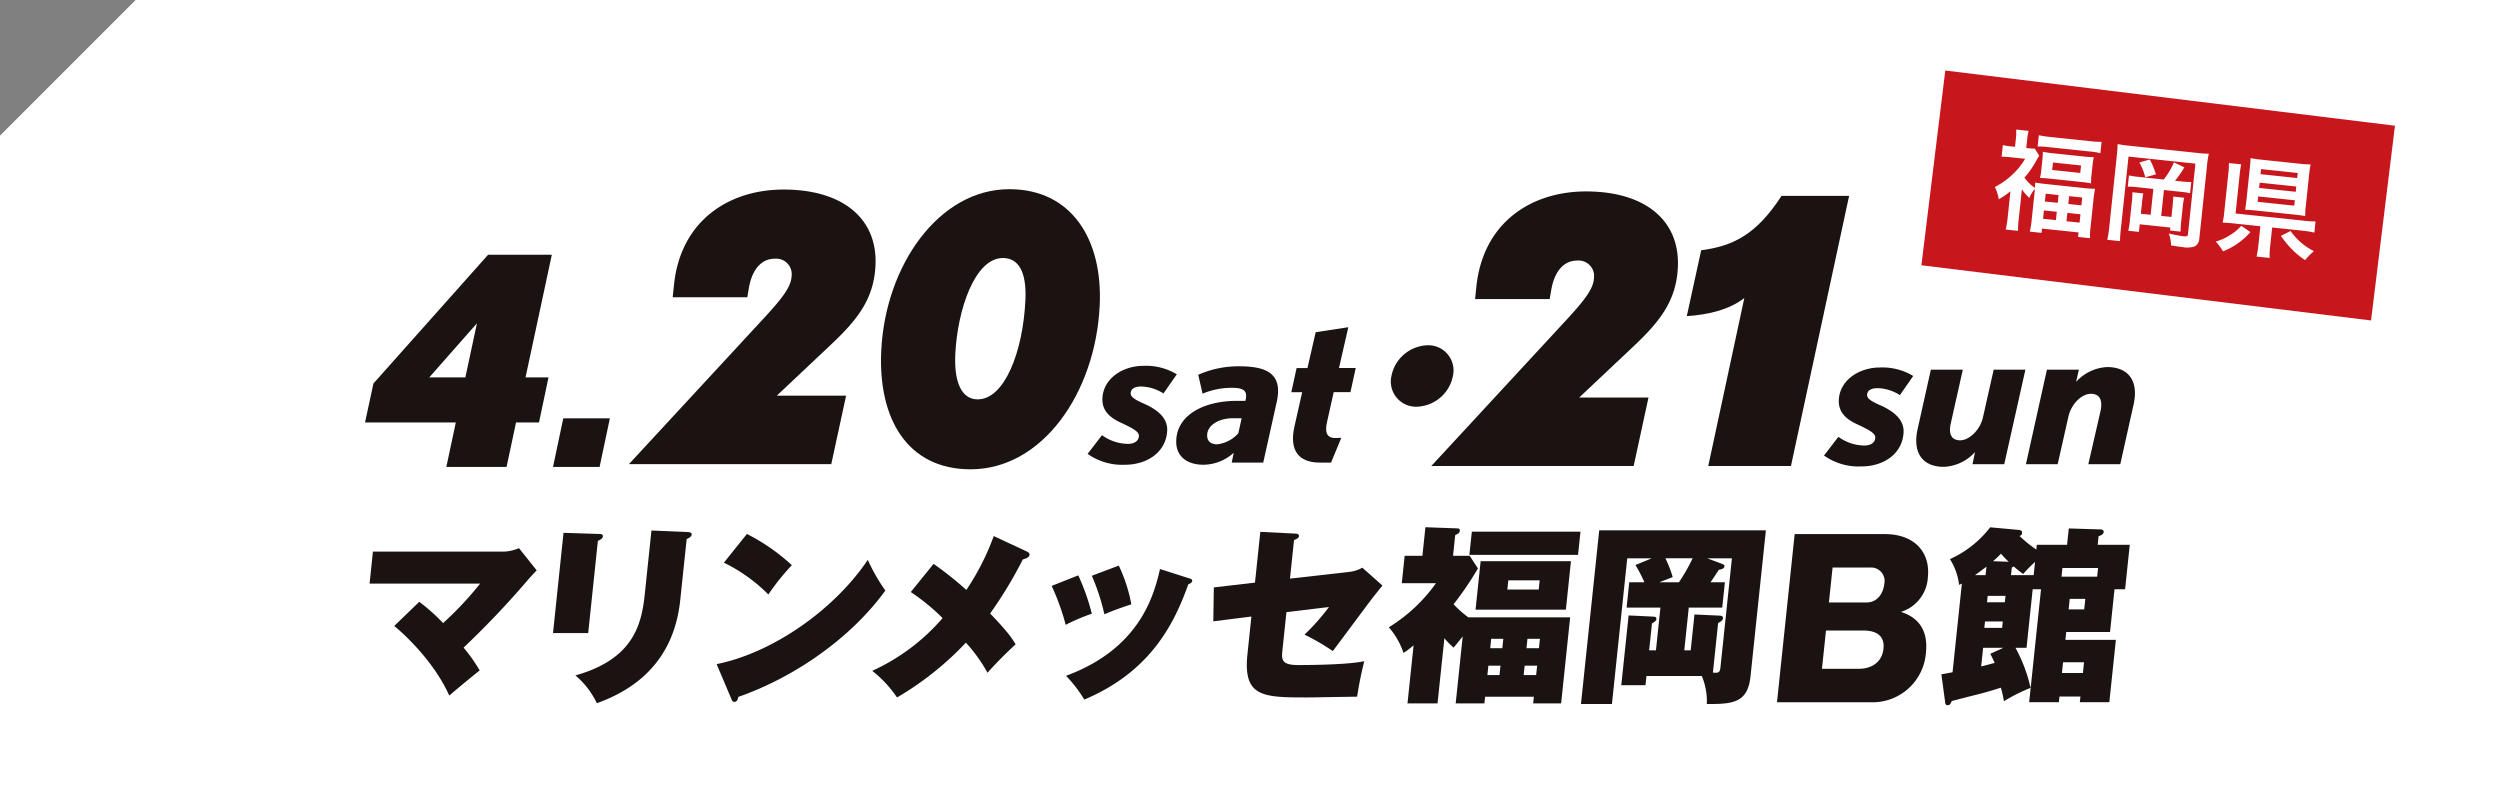 <svg xmlns="http://www.w3.org/2000/svg" xmlns:xlink="http://www.w3.org/1999/xlink" width="452" height="144.001" viewBox="0 0 452 144.001">
  <rect x="0" y="0" width="452" height="144.001" fill="#808080" stroke="none"/>
  <defs>
    <clipPath id="clip-path">
      <rect id="長方形_22938" data-name="長方形 22938" width="320" height="93.295" fill="none"/>
    </clipPath>
  </defs>
  <g id="グループ_11408" data-name="グループ 11408" transform="translate(-94 -1337)">
    <path id="前面オブジェクトで型抜き_23" data-name="前面オブジェクトで型抜き 23" d="M-193.473,273.528h-452V154.053l24.526-24.526h427.474v144Z" transform="translate(739.473 1207.473)" fill="#fff"/>
    <g id="グループ_11251" data-name="グループ 11251" transform="translate(160 1371.205)">
      <g id="グループ_11056" data-name="グループ 11056" transform="translate(0 0)" clip-path="url(#clip-path)">
        <path id="パス_7002" data-name="パス 7002" d="M9.674,64.632a32.8,32.8,0,0,1,4.31,3.847,59.751,59.751,0,0,0,6.695-7.14H.693L1.3,55.552H25.045a7.656,7.656,0,0,0,2.663-.624l3.2,4.02c-.306.312-1.109,1.144-1.775,1.941A161.277,161.277,0,0,1,17.687,72.916,28.678,28.678,0,0,1,20.6,77.039c-.855.659-4.22,3.432-5.5,4.542C12.169,75.03,6.285,69.9,5.15,69Z" transform="translate(0.126 9.972)" fill="#1a1311"/>
        <path id="パス_7003" data-name="パス 7003" d="M37,52.852c.444,0,.816.035.773.451-.037.347-.256.484-.9.8l-1.751,16.67H28.762l1.9-18.126Zm16.06-.346c.542.034.8.139.772.45-.044.416-.436.59-.906.832L51.769,64.775c-1,9.5-6.312,15.528-15.081,18.681a14.856,14.856,0,0,0-3.88-5.025c10.35-2.911,11.948-9.012,12.534-14.592l1.219-11.61Z" transform="translate(5.222 9.482)" fill="#1a1311"/>
        <path id="パス_7004" data-name="パス 7004" d="M53.8,76.29c10.33-2.08,21.414-10.017,27.33-18.855a32.629,32.629,0,0,0,3.176,5.546c-5.761,8.006-15.7,15.424-26.585,19.236-.074.382-.2.9-.709.9-.343,0-.45-.278-.558-.554Zm5.478-23.534A36.268,36.268,0,0,1,67.4,58.4a41.964,41.964,0,0,0-4.248,5.3,29.633,29.633,0,0,0-8.039-5.754Z" transform="translate(9.767 9.578)" fill="#1a1311"/>
        <path id="パス_7005" data-name="パス 7005" d="M105.6,55.887c.195.1.483.276.45.588-.047.451-.614.659-1.213.832a77.042,77.042,0,0,1-5.912,9.775c3.081,3.188,3.971,4.47,4.608,5.579a70.9,70.9,0,0,0-5.083,5.13,28.362,28.362,0,0,0-3.905-5.442,55.729,55.729,0,0,1-12.452,9.913,21.224,21.224,0,0,0-4.482-4.818,37.014,37.014,0,0,0,12.719-9.532A37.2,37.2,0,0,0,84.575,63.2L88.7,58.105a63.444,63.444,0,0,1,5.927,4.714,45.182,45.182,0,0,0,4.952-9.739Z" transform="translate(14.09 9.636)" fill="#1a1311"/>
        <path id="パス_7006" data-name="パス 7006" d="M109.877,59.365a39.2,39.2,0,0,1,2.449,6.932,35.2,35.2,0,0,0-4.72,2.01,41.941,41.941,0,0,0-2.542-7.036Zm20.1.554c.266.07.528.174.5.451-.026.242-.249.416-.716.624-2.623,7.417-7.029,15.874-18.791,20.829a24.521,24.521,0,0,0-3.306-4.3c13.468-4.957,15.931-14.73,16.992-19.305ZM117.2,57.6a27.771,27.771,0,0,1,2.27,7c-2.864.936-4.224,1.525-4.869,1.8a38.527,38.527,0,0,0-2.274-6.966Z" transform="translate(19.074 10.456)" fill="#1a1311"/>
        <path id="パス_7007" data-name="パス 7007" d="M138.3,52.434l6.218.312c.307,0,.816.034.769.484-.04.383-.571.555-.893.694l-.731,6.966,10.685-1.212a6.3,6.3,0,0,0,2.4-.763l3.625,3.223c-.275.347-1.495,1.872-1.732,2.184-1.185,1.525-6.2,8.319-7.235,9.67a39.757,39.757,0,0,0-5.118-2.98,37.947,37.947,0,0,0,4.419-4.991l-7.684.936-.747,7.1c-.167,1.594.015,2.461,2.885,2.461,2.972,0,9.133-.1,11.928-.694-.606,2.531-.883,3.847-1.288,6.412-6.912.1-7.668.138-9,.138-8.063,0-11.643-.069-10.826-7.832l.712-6.794-6.888.866.1-6.133,7.437-.867Z" transform="translate(23.565 9.519)" fill="#1a1311"/>
        <path id="パス_7008" data-name="パス 7008" d="M189.444,68.019,187.81,83.581h-5.057l.129-1.212h-8.814l-.129,1.212h-5.193l1.27-12.1c-.743.9-1.139,1.421-1.646,2.01a13.454,13.454,0,0,1-1.666-1.7l-1.238,11.784h-5.432l1.1-10.5a16.318,16.318,0,0,1-1.82,1.386,13.484,13.484,0,0,0-2.655-4.643,29.179,29.179,0,0,0,8.524-7.972H159l.52-4.957h3.211l.542-5.163,5.717.208c.308,0,.54.069.5.484-.037.347-.362.52-.827.728l-.393,3.743h3l1.5,2.287a57.758,57.758,0,0,1-4.406,6.482,20.131,20.131,0,0,0,2.657,2.356Zm1.867-15.492-.441,4.193H171.225l.442-4.193Zm-2.643,14.106h-16.33l.92-8.768h16.33Zm-12,11.819.178-1.7h-2.186l-.18,1.7Zm.51-4.853.177-1.7h-2.187l-.177,1.7Zm1.082-12.269-.175,1.664h5.671l.174-1.664Zm2.96,15.423-.18,1.7h2.254l.18-1.7ZM183.8,73.6l.177-1.7h-2.254l-.177,1.7Z" transform="translate(28.441 9.391)" fill="#1a1311"/>
        <path id="パス_7009" data-name="パス 7009" d="M194.311,66.167l.482-4.575h2.732a25.57,25.57,0,0,0-1.619-3.119l2.962-1.213h-4.441L191.661,83.6h-5.6l3.3-31.4h30.133L216.714,78.61c-.5,4.783-3.191,5.026-7.9,4.991a11.845,11.845,0,0,0-.905-5.061H197.9l-.174,1.664H193.35l1.325-12.615,4.352.208c.371.034.712.034.669.45-.032.312-.215.416-.8.8l-.509,4.853h1.23l.811-7.73Zm9.467-4.575a33.05,33.05,0,0,0,2.471-4.333h-4.92a21.018,21.018,0,0,1,1.317,3.4l-2.422.936Zm1.775,4.575-.812,7.73H205.9l.681-6.482,4.522.208c.341,0,.673.1.632.486-.037.346-.255.486-.877.866l-.939,8.942c1.212.174,1.289-.242,1.373-1.04l2.061-19.617h-4.476l2.7,1.007c.395.137.444.311.43.449-.044.416-.533.52-1.022.624-1.1,1.7-1.218,1.837-1.5,2.253h2.6l-.481,4.575Z" transform="translate(33.778 9.476)" fill="#1a1311"/>
        <path id="パス_7010" data-name="パス 7010" d="M216.057,83.179l3.194-30.4H235.58c5.183,0,8.246,3.139,7.753,7.828a6.946,6.946,0,0,1-4.868,6.24c4.908,1.55,4.694,5.709,4.508,7.487a9.662,9.662,0,0,1-9.916,8.849Zm8.129-6.05H230.9c2.051,0,4.133-1.022,4.408-3.631.289-2.76-1.892-3.289-3.682-3.289h-6.711Zm1.258-11.988h6.786c1.977,0,3.041-1.626,3.226-3.366a2.435,2.435,0,0,0-2.562-2.949h-6.786Z" transform="translate(39.224 9.581)" fill="#1a1311"/>
        <path id="パス_7011" data-name="パス 7011" d="M258.465,54.905h5.469l.311-2.96,5.618.17c.437,0,.725.136.689.476-.051.477-.6.646-.917.749l-.165,1.564h5.8l-.842,8.032h-1.913l-.811,7.725h-7.919l-.15,1.43h9.125l-1.184,11.265h-5.333l.108-1.021h-3.792l-.108,1.021h-5.368l2.145-20.419h-1.51l-1.111,10.584H254.6a26.664,26.664,0,0,1,2.729,7.249,30.587,30.587,0,0,0-4.817,2.416,17.4,17.4,0,0,0-.548-2.451c-1.284.408-2.5.783-4.36,1.26-.722.17-3.894.987-4.517,1.157-.216.476-.347.749-.749.749s-.435-.34-.447-.545l-.679-5.037c.548-.1.958-.17,2.019-.375l1.684-16.029c-.141.069-.21.1-.5.239a11.05,11.05,0,0,0-1.657-4.662,19.154,19.154,0,0,0,7.281-5.752l5.218.476c.23.034.588.137.546.545a.6.6,0,0,1-.46.545,22.137,22.137,0,0,0,3.032,2.451Zm-9.1,3.949c-.365.272-1.569,1.191-2.075,1.531H249.2Zm3.055,14.668H248.76l-.354,3.369c.794-.2,1.031-.238,2.449-.646-.221-.443-.327-.715-.8-1.633Zm-.1-4.764h-3.221l-.12,1.157h3.22Zm-2.856-3.471h3.22l.123-1.158h-3.221Zm3.922-7.317a14.583,14.583,0,0,1-1.391-1.464,19.759,19.759,0,0,1-1.451,1.362Zm4.762.034A23.329,23.329,0,0,0,256,60.181a19.54,19.54,0,0,1-1.7-1.361c-.142.069-.178.1-.358.2l-.143,1.361h4.094Zm4.786,2.655h6.443l.164-1.566h-6.442ZM266.8,78.081l.2-1.939h-3.792l-.2,1.939Zm-2.384-13.408-.2,1.906h2.82l.2-1.906Z" transform="translate(43.79 9.393)" fill="#1a1311"/>
        <path id="パス_7012" data-name="パス 7012" d="M76.7,28.29l-9.587,9.032H79.645L76.963,49.7H40.379L65.252,22.8c2.616-2.876,4.439-5.084,4.53-7.024a2.808,2.808,0,0,0-3.093-3.211c-2.1,0-4.02,1.606-4.646,5.42l-.262,1.54H48.292l.23-2.208C49.7,5.743,58.372.056,68.362.056c10.561,0,17,5.153,16.595,13.717-.291,6.155-3.331,9.9-8.257,14.518" transform="translate(7.331 0.01)" fill="#1a1311"/>
        <path id="パス_7013" data-name="パス 7013" d="M95.151,50.646c-11.407,0-16.738-9.1-16.156-21.41C79.724,13.783,89.417,0,102.148,0c11.232,0,16.911,9.032,16.347,21.008-.748,15.855-10.385,29.638-23.344,29.638m5.833-38.2c-5.069,0-8.218,9.366-8.6,17.395C92.145,34.99,93.558,38,96.438,38c4.838,0,8.18-8.563,8.622-17.93.243-5.152-1.251-7.627-4.075-7.627" transform="translate(14.333 0)" fill="#1a1311"/>
        <path id="パス_7014" data-name="パス 7014" d="M31.452,40.351H27.3l-1.713,8.04H14.7l1.713-8.04H0l1.518-7.042L22.25,10.029H33.772L29.016,32.205h4.155ZM11.61,32.205h6.527l2.094-9.774Z" transform="translate(0 1.821)" fill="#1a1311"/>
        <path id="パス_7015" data-name="パス 7015" d="M37.187,43.847H28.764l1.856-8.786h8.423Z" transform="translate(5.222 6.365)" fill="#1a1311"/>
        <path id="パス_7016" data-name="パス 7016" d="M199.481,28.576l-9.587,9.033h12.533l-2.682,12.377H163.16l24.873-26.9c2.616-2.877,4.438-5.085,4.53-7.025a2.809,2.809,0,0,0-3.093-3.211c-2.1,0-4.021,1.606-4.646,5.42l-.263,1.54H171.072l.23-2.208C172.486,6.03,181.151.343,191.141.343c10.562,0,17,5.152,16.595,13.715-.289,6.155-3.33,9.9-8.255,14.518" transform="translate(29.621 0.062)" fill="#1a1311"/>
        <path id="パス_7017" data-name="パス 7017" d="M221.086,49.862H206.135l6.521-30.375c-2.641,2.075-6.377,3.012-10.4,3.279l2.6-11.909c5.506-.736,9.858-2.609,14.525-9.834H231.6Z" transform="translate(36.719 0.186)" fill="#1a1311"/>
        <path id="パス_7018" data-name="パス 7018" d="M236.971,32.278a7.821,7.821,0,0,0-4.028-1.257c-1.218,0-1.868.431-1.9,1.218-.032.668.769,1.178,2.656,2C236,35.3,237.74,36.8,237.636,39c-.185,3.93-3.671,6.17-7.6,6.17A10.788,10.788,0,0,1,223.25,43.2l2.6-3.38a8.159,8.159,0,0,0,4.721,1.573c.982,0,1.907-.432,1.953-1.414.038-.787-1.075-1.376-2.959-2.28-2.157-.942-3.747-2.2-3.637-4.558.171-3.614,3.736-5.855,7.391-5.855a10.743,10.743,0,0,1,6.059,1.532Z" transform="translate(40.53 4.954)" fill="#1a1311"/>
        <path id="パス_7019" data-name="パス 7019" d="M253.272,44.714h-5.738l.456-2.2a8.059,8.059,0,0,1-5.629,2.671c-3.852,0-5.7-2.516-4.747-6.838l2.393-10.728h5.778L243.6,37.366c-.45,2.043.248,3.025,1.7,3.025,1.649,0,3.626-1.886,4.127-4.165l1.939-8.606H257.1Z" transform="translate(43.093 5.014)" fill="#1a1311"/>
        <path id="パス_7020" data-name="パス 7020" d="M271.208,44.786H265.43l2.227-9.706c.41-2.043-.291-3.026-1.744-3.026-1.77,0-3.59,1.926-4.085,4.126l-1.94,8.606H254.15l3.794-17.095h5.778l-.5,2.2a8.124,8.124,0,0,1,5.59-2.673c3.891,0,5.777,2.516,4.785,6.838Z" transform="translate(46.139 4.942)" fill="#1a1311"/>
        <path id="パス_7021" data-name="パス 7021" d="M124.284,32.025a7.821,7.821,0,0,0-4.028-1.257c-1.218,0-1.868.432-1.9,1.218-.032.668.769,1.179,2.656,2,2.309,1.061,4.046,2.554,3.942,4.755-.184,3.93-3.671,6.17-7.6,6.17a10.788,10.788,0,0,1-6.786-1.965l2.6-3.379a8.157,8.157,0,0,0,4.721,1.571c.982,0,1.907-.432,1.953-1.414.038-.786-1.075-1.375-2.959-2.279-2.156-.943-3.747-2.2-3.636-4.56.17-3.614,3.735-5.853,7.389-5.853a10.74,10.74,0,0,1,6.059,1.532Z" transform="translate(20.072 4.908)" fill="#1a1311"/>
        <path id="パス_7022" data-name="パス 7022" d="M139.859,44.509h-5.7l.36-1.768a8.281,8.281,0,0,1-5.447,2.161c-3.145,0-5.071-1.651-4.94-4.44.222-4.716,5.168-7.073,10.83-7.113h1.69l0-.079c.392-1.61-.167-2.278-2.407-2.278a13.546,13.546,0,0,0-5.356,1.061l-.782-3.419a17.975,17.975,0,0,1,7.461-1.532c5.424,0,7.782,1.69,6.73,6.444Zm-5.517-8.016c-2.4,0-4.536,1.178-4.621,2.986-.059,1.257.782,1.729,1.805,1.729a6,6,0,0,0,3.828-2l.6-2.71Z" transform="translate(22.534 4.92)" fill="#1a1311"/>
        <path id="パス_7023" data-name="パス 7023" d="M152.43,32.864H149.4l-1.2,5.383c-.44,1.848-.059,2.909,1.475,2.909.117,0,1.1-.04,1.1-.04L148.92,45.6h-2.043c-3.813,0-5.556-2.2-4.565-6.561l1.392-6.17h-1.965l.954-4.362h1.965l1.485-6.483,5.9-.9L150.356,28.5h3.027Z" transform="translate(25.732 3.833)" fill="#1a1311"/>
        <path id="パス_7024" data-name="パス 7024" d="M168.185,29.438a6.881,6.881,0,0,1-6.513,5.554,4.552,4.552,0,0,1-4.6-5.554,6.881,6.881,0,0,1,6.513-5.554,4.552,4.552,0,0,1,4.6,5.554" transform="translate(28.501 4.336)" fill="#1a1311"/>
      </g>
    </g>
    <g id="グループ_11252" data-name="グループ 11252" transform="matrix(0.995, 0.105, -0.105, 0.995, 310.561, -690.305)">
      <rect id="長方形_22942" data-name="長方形 22942" width="81.853" height="35.452" transform="matrix(1, 0.017, -0.017, 1, 348.313, 2013.55)" fill="#c8161d"/>
      <path id="パス_7149" data-name="パス 7149" d="M-26.6-.66a17.672,17.672,0,0,1-.12,2.14h2.24a13.948,13.948,0,0,1-.1-2.1V-6.06a9.4,9.4,0,0,0,1.5,1.42,6.093,6.093,0,0,1,.82-1.74c.02.38.02.56.02.88V-.64a13.94,13.94,0,0,1-.12,2.04h2.14V.62h6.64v.82h2.16a14.034,14.034,0,0,1-.1-2.04V-5.52a17.379,17.379,0,0,1,.08-2.02,16.563,16.563,0,0,1-2,.08h-6.9c-.9,0-1.46-.02-1.98-.06.04.38.04.54.06.96A7.068,7.068,0,0,1-24.34-8.2a16.679,16.679,0,0,0,1.82-3.32,9.077,9.077,0,0,1,.42-.9l-.94-1.2a4.848,4.848,0,0,1-.96.06h-.58v-1.58a11.71,11.71,0,0,1,.1-1.54h-2.26a9.183,9.183,0,0,1,.12,1.52v1.6h-.78a10.578,10.578,0,0,1-1.44-.08v2.12a12.49,12.49,0,0,1,1.56-.08h2.7a11.836,11.836,0,0,1-1.8,2.86,13.441,13.441,0,0,1-3.1,2.78,7.913,7.913,0,0,1,.94,2.14A15.864,15.864,0,0,0-26.6-5.48Zm6.38-5.06h2.34V-4.3h-2.34Zm4.26,0h2.38V-4.3h-2.38Zm-4.26,3.04h2.34v1.52h-2.34Zm4.26,0h2.38v1.52h-2.38Zm-6.6-11.36a12.5,12.5,0,0,1,1.88-.1h7.62a12.785,12.785,0,0,1,1.9.1V-16.1a14.785,14.785,0,0,1-2.1.1h-7.18a16.552,16.552,0,0,1-2.12-.1Zm1.1,4.14a9.97,9.97,0,0,1-.08,1.46c.54-.04,1.12-.06,1.9-.06h5.46c.9,0,1.36.02,1.92.06a10.391,10.391,0,0,1-.08-1.5v-1.78a10.629,10.629,0,0,1,.08-1.48,17,17,0,0,1-1.86.08h-5.52a17.3,17.3,0,0,1-1.9-.08,10.751,10.751,0,0,1,.08,1.5Zm1.96-1.56h5.1v1.36h-5.1Zm15.66.96a14.263,14.263,0,0,1-1.76-.08v2.04a13.655,13.655,0,0,1,1.76-.08H-.96v4.7H-2.74V-6.08c0-.7.02-1.08.06-1.54H-4.66a12.1,12.1,0,0,1,.08,1.7v3.26a13.866,13.866,0,0,1-.1,2.04h1.94V-2H2.82l.02.54h1.9a17,17,0,0,1-.08-1.92V-5.96a13.145,13.145,0,0,1,.08-1.66H2.76c.04.48.06.9.06,1.5v2.2H.96v-4.7H3.94a14.2,14.2,0,0,1,1.78.08v-2.04a13.221,13.221,0,0,1-1.78.08H2.78A18.67,18.67,0,0,0,4.2-13.08l-1.96-.7A14.093,14.093,0,0,1,.72-10.5Zm-2.14-5.42A21.861,21.861,0,0,1-8.24-16a16.917,16.917,0,0,1,.08,1.88V-.84A17.771,17.771,0,0,1-8.28,1.4h2.32A19,19,0,0,1-6.04-.78V-13.96H6.12V-1.08c0,.3-.2.4-.74.4A24.289,24.289,0,0,1,2.66-.9,6.867,6.867,0,0,1,3.3,1.2c1.1.06,1.38.08,2.04.08A4.376,4.376,0,0,0,7.58.92,1.713,1.713,0,0,0,8.24-.62V-13.86A15.591,15.591,0,0,1,8.34-16a18.241,18.241,0,0,1-2.12.08Zm2,2.82a10.131,10.131,0,0,1,1.34,2.54l1.86-.72a14.188,14.188,0,0,0-1.38-2.56Zm25.1,9.16h5.52a15.807,15.807,0,0,1,2.16.12V-5.86a15.352,15.352,0,0,1-2.18.1H14.28v-7a16.5,16.5,0,0,1,.08-1.94H12.12a12.847,12.847,0,0,1,.1,1.96v6.82a13.058,13.058,0,0,1-.1,2.04c.58-.04,1.18-.06,2.04-.06h4.82V-.62a15.261,15.261,0,0,1-.12,2.2h2.38a14.517,14.517,0,0,1-.12-2.2Zm5.64-10.28A14.41,14.41,0,0,1,26.84-16a17.54,17.54,0,0,1-1.9.08H17.9A18.418,18.418,0,0,1,15.92-16c.04.5.06,1.06.06,1.72v5.84c0,.78-.02,1.32-.06,1.82.58-.04,1.12-.06,1.9-.06h7.1c.76,0,1.42.02,1.92.06a14.2,14.2,0,0,1-.08-1.78Zm-8.74,0h6.66v.92H18.02Zm0,2.46h6.66v.96H18.02Zm0,2.5h6.66v.98H18.02Zm-2.48,5.6a8.457,8.457,0,0,1-1.76,1.82,9.472,9.472,0,0,1-2.54,1.5,9.791,9.791,0,0,1,1.5,1.62A12.9,12.9,0,0,0,17.3-2.7ZM22.86-2.6A16.614,16.614,0,0,0,25.18-.32,14.022,14.022,0,0,0,27.66,1.3,11.1,11.1,0,0,1,29.08-.48,11.274,11.274,0,0,1,24.5-3.66Z" transform="translate(388.909 2039.499)" fill="#fff"/>
    </g>
  </g>
</svg>
